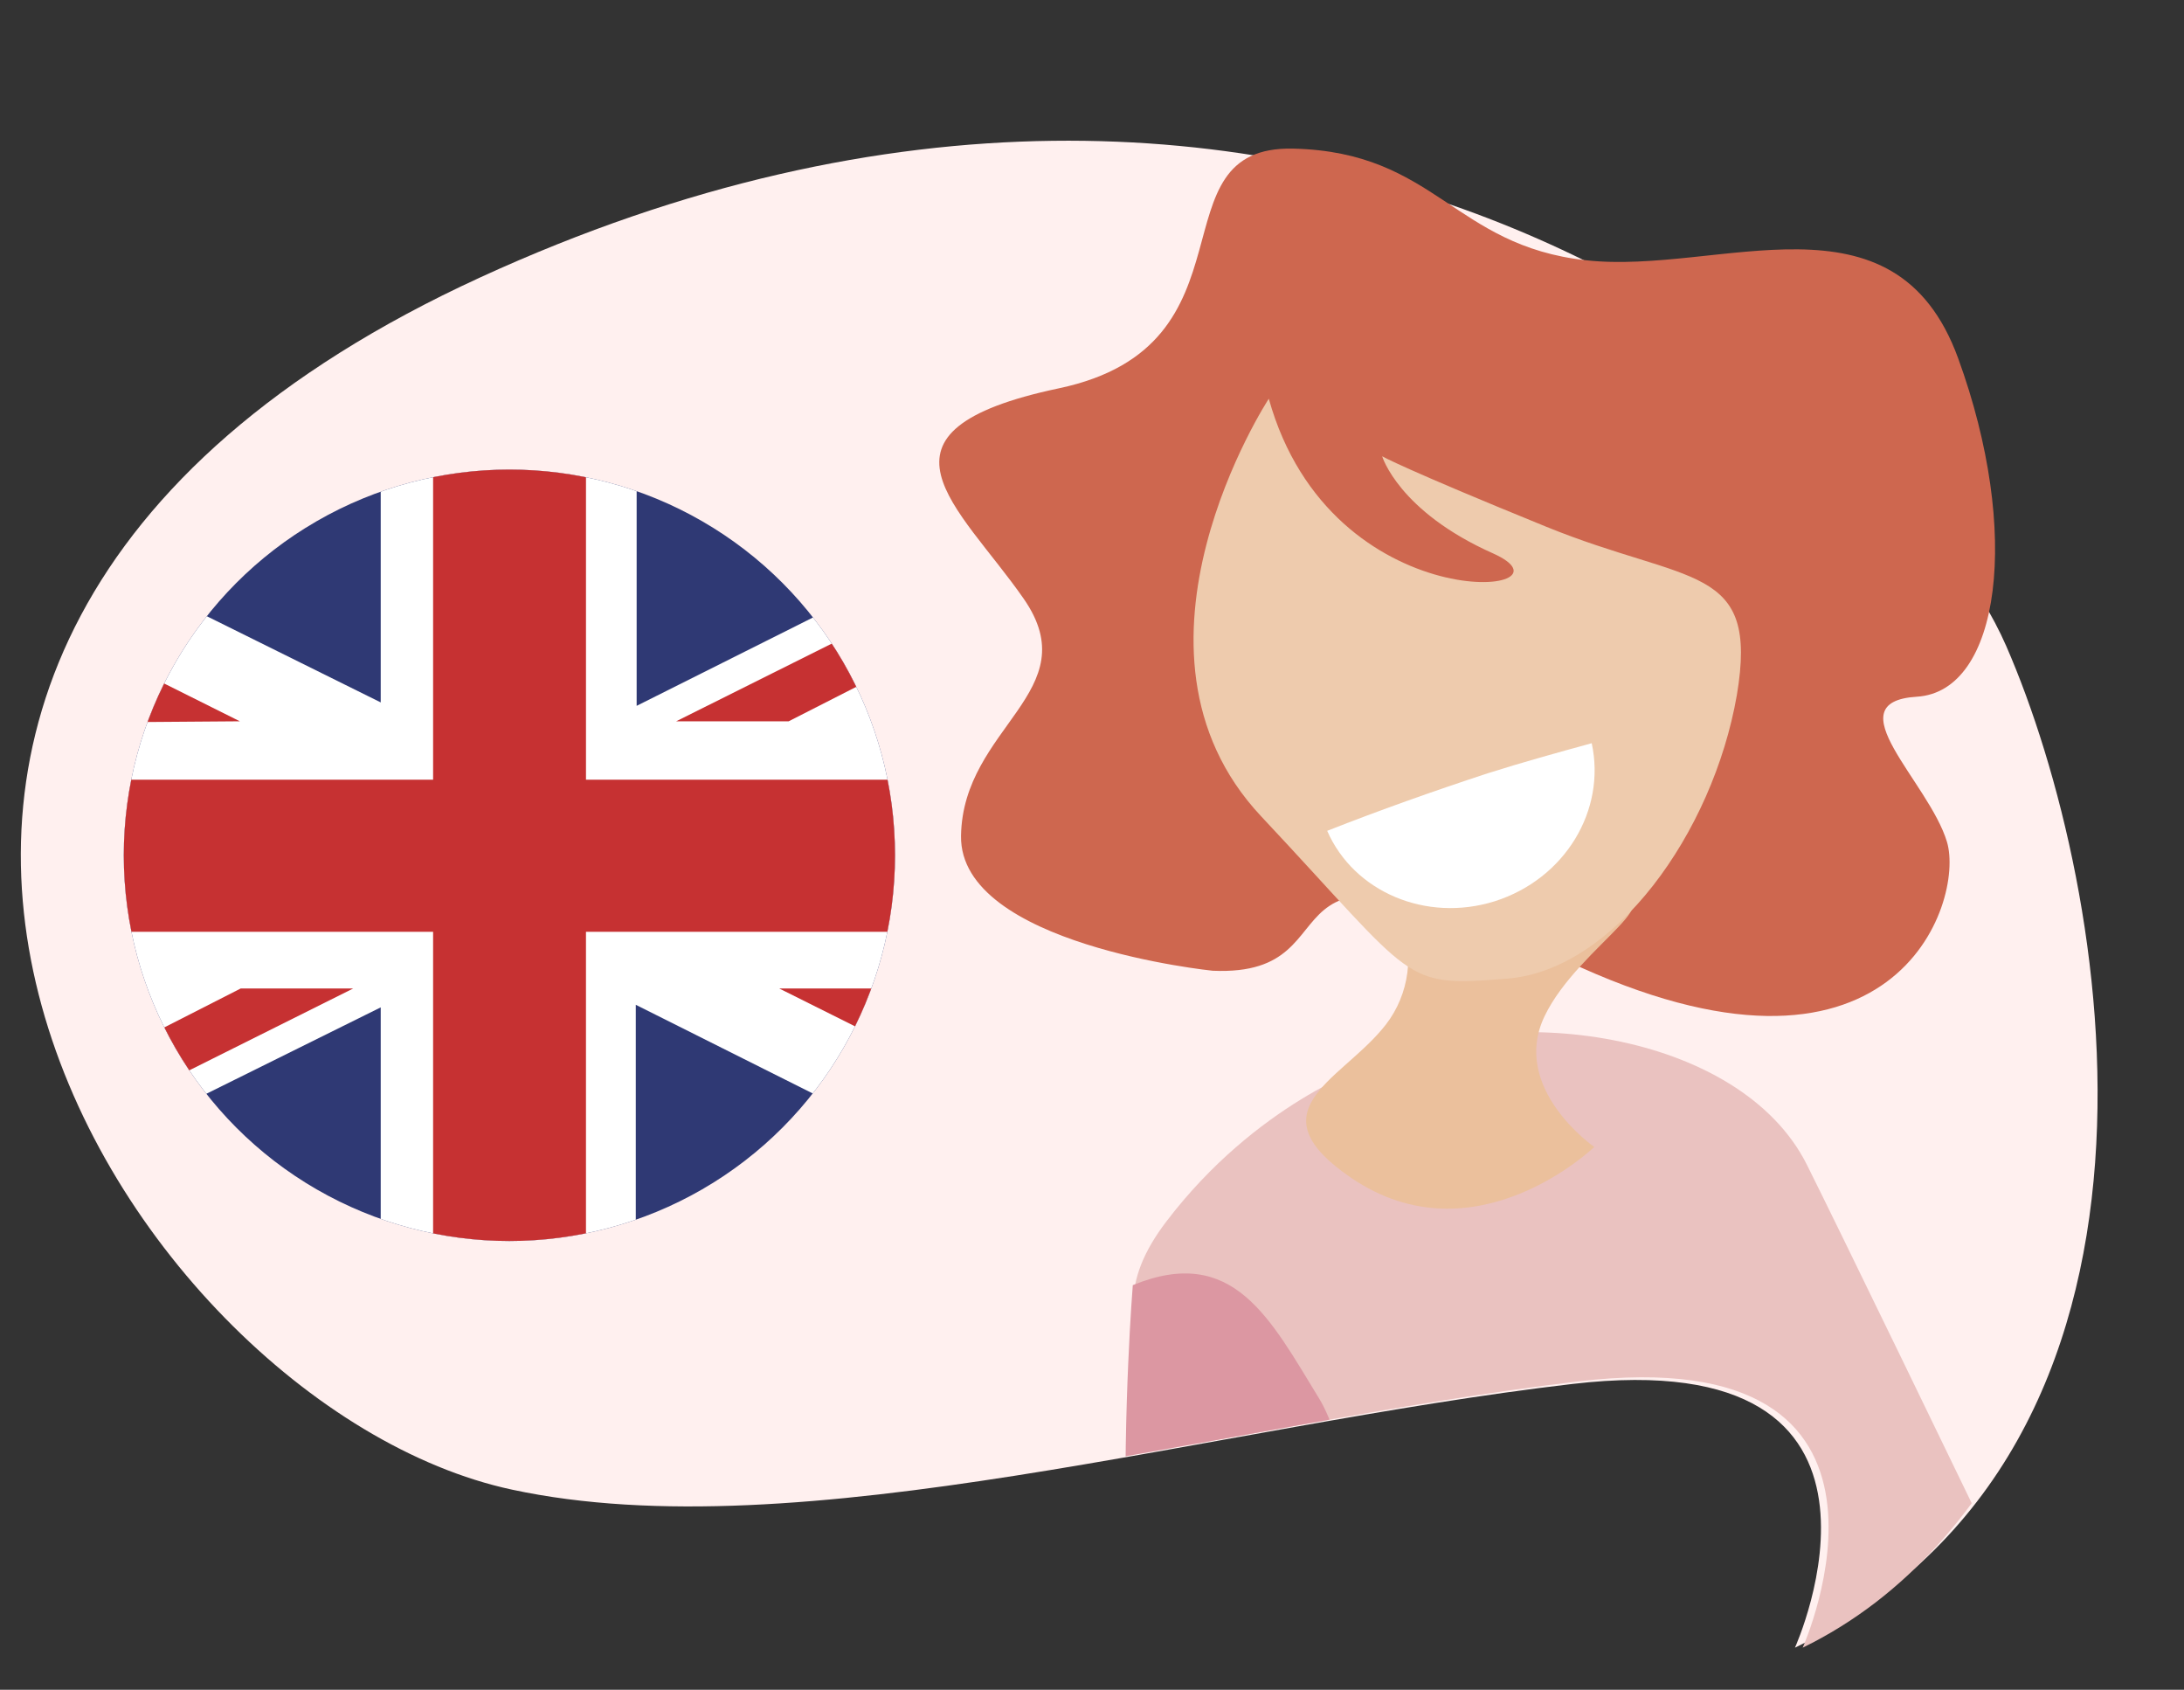 <?xml version="1.0" encoding="utf-8"?>
<!-- Generator: Adobe Illustrator 26.0.1, SVG Export Plug-In . SVG Version: 6.00 Build 0)  -->
<svg version="1.1" id="Capa_1" xmlns="http://www.w3.org/2000/svg" xmlns:xlink="http://www.w3.org/1999/xlink" x="0px" y="0px"
	 viewBox="0 0 254.3 196.7" style="enable-background:new 0 0 254.3 196.7;" xml:space="preserve">
<rect x="0" y="0" width="254.3" height="196.7" fill="#333333" stroke="none"/>
<style type="text/css">
	.st0{fill:#FFF0EF;}
	.st1{clip-path:url(#SVGID_00000062890053077375157680000001317054030689829256_);}
	.st2{fill:#EAC2C0;}
	.st3{fill:#CE674F;}
	.st4{fill:#EBC09C;}
	.st5{fill:#EECBAD;}
	.st6{fill:#FFFFFF;}
	.st7{fill:#DC97A2;}
	.st8{clip-path:url(#SVGID_00000089552620532001762330000013014215338255398335_);}
	.st9{fill:#2F3974;}
	.st10{fill:#C63132;}
	.st11{clip-path:url(#SVGID_00000074426259436718291000000004432444813939451560_);}
	.st12{fill:#C63032;}
	.st13{fill:#FADF1E;}
</style>
<g id="Group_780_00000108286454897788433850000007160469096153269141_" transform="translate(-231 -1947.156)">
	<g id="Group_768_00000080205821124252890480000002127664506775379596_" transform="translate(231 1947.156)">
		<path id="Path_1053_00000020398099475439676660000005983449713255226804_" class="st0" d="M209,191.8c0,0,16.1-35.6-25.9-30.7
			s-90,19.5-123.5,12.3c-45.7-9.8-100-96.9-3.7-141.1S221.3,47,233.6,75.2S257.1,168.5,209,191.8z"/>
		<g id="Group_767_00000094601248765982242690000004227311643586658233_" transform="translate(0)">
			<g>
				<g>
					<defs>
						<path id="SVGID_1_" d="M209.9,191.8c0,0,16.1-36-26.1-31s-90.4,19.7-124.1,12.4c-45.9-9.9-100.5-98-3.7-142.7
							s172.6-15.6,185,12.9S258.3,168.2,209.9,191.8z"/>
					</defs>
					<clipPath id="SVGID_00000163072878843837163120000004908793252823408000_">
						<use xlink:href="#SVGID_1_"  style="overflow:visible;"/>
					</clipPath>
					
						<g id="Group_766_00000085940832966588703550000014326221235684676267_" style="clip-path:url(#SVGID_00000163072878843837163120000004908793252823408000_);">
						<path id="Path_1054_00000032630240735726910350000000800846020384520351_" class="st2" d="M159.3,124.1c0,0-13,4.3-23.5,18.1
							s1.2,22.1,25.4,53.5s34.3,87,34.3,87l64.4-44.9c0,0-41.7-86.6-49.5-102.2S175,116.3,159.3,124.1z"/>
						<path id="Path_1055_00000077282414690772685880000014817605992484030861_" class="st3" d="M141.2,113c0,0-29.5-3-29.3-15.7
							s14.8-16.8,7.3-27.6s-19.6-19.5,4.1-24.5s10.7-28.3,27.3-27.9s18.6,11.3,34.1,13c15.5,1.7,35.9-8.9,43.3,11.4
							s4.9,38.8-4.8,39.4c-9.7,0.6,1.4,9.9,3.5,16.9s-6.1,31.9-44.4,13.8S159.3,113.8,141.2,113z"/>
						<g id="Group_765_00000100368883794922438980000003557295232268141985_" transform="translate(304.835 87.114)">
							<path id="Path_1056_00000170251125339102216010000004783400702686505349_" class="st4" d="M-141.5,20.4
								c1.4,4.3,0.5,9-2.5,12.4c-5.1,6-14.8,9.5-3.5,17.2c14.4,9.8,28.3-3.6,28.3-3.6s-9.8-6.8-5.8-15.2s17.1-14.9,5.8-13.6
								S-142.2,13.9-141.5,20.4z"/>
							<path id="Path_1057_00000126318024469854771060000008311780677932675225_" class="st5" d="M-157.1-40.7
								c0,0-19.1,29.2-0.9,48.6s16.3,19.9,28.7,18.9s23.9-16.9,26.7-33c2.6-15.4-5.5-12.8-22.2-19.6s-19.1-8.2-19.1-8.2
								s1.9,6.4,12.9,11.3S-149.8-14.6-157.1-40.7z"/>
							<path id="Path_1058_00000123418004912455769490000016885431784960200866_" class="st6" d="M-131.6,2.9
								c4.1-1.3,8.1-2.4,12.1-3.5c1.7,7.8-3.1,15.8-11.3,18.4c-8,2.5-16.4-1.1-19.5-8.2C-144.2,7.2-138,5-131.6,2.9z"/>
						</g>
						<path id="Path_1059_00000016055375811378710340000015148539265675994255_" class="st7" d="M131.9,149.6c0,0-4.6,56.4,7.5,72.1
							s11.8-17.7,17.9-14.2c6.1,3.5,1.9-35.6-3.7-44.7C147.9,153.5,143.6,144.8,131.9,149.6z"/>
					</g>
				</g>
			</g>
		</g>
	</g>
	<g id="Group_148_00000173850461989541414870000005362489827066056582_" transform="translate(257.914 2052.617)">
		<g id="Group_147_00000028309621580102969040000005886616704719832705_" transform="translate(0 0)">
			<g>
				<g>
					<defs>
						<circle id="SVGID_00000170980950768030051830000002343373308321701817_" cx="32.4" cy="-5.9" r="44.9"/>
					</defs>
					<clipPath id="SVGID_00000105425672662940515010000004353225754606556350_">
						<use xlink:href="#SVGID_00000170980950768030051830000002343373308321701817_"  style="overflow:visible;"/>
					</clipPath>
					
						<g id="Group_146_00000017480860592599627560000000071749478286341557_" style="clip-path:url(#SVGID_00000105425672662940515010000004353225754606556350_);">
						<g id="Group_145_00000078732648261416418920000011384455801734581141_" transform="translate(-102.584 -0.997)">
							
								<rect id="Rectangle_219_00000178922698828939570330000016421150970944222141_" x="44.1" y="-50.2" class="st9" width="181.8" height="90.7"/>
							<path id="Path_200_00000098207479000844000820000008076892493009962896_" class="st6" d="M225.9-39.7v-10.5h-20.4l-55.7,27.9
								v-27.9H120v27.5L64.5-50.2H44.1v9.7l41.5,20.8H44.1V10h41.2L44.1,30.6v9.7h20.4L120,12.8v27.7h29.7v-28l55.7,27.9h20.4V29.8
								L185.9,10h39.9v-29.7h-40.2L225.9-39.7z"/>
							<g id="Group_144_00000027564521228401047240000015287714565418393244_">
								<path id="Path_201_00000178167709446569872140000008832732356452297602_" class="st10" d="M225.9-13.7h-82v-36.5h-17.8v36.5
									h-82V4h82v36.5h17.8V4h82V-13.7z"/>
								<g id="Group_143_00000109031088772952963840000014609339067744934017_">
									<path id="Path_202_00000127014048250621799880000011805120059822225823_" class="st10" d="M116.8,10.6h-13.1L45.4,40.3
										h11.9L116.8,10.6z"/>
									<path id="Path_203_00000018917856514921307190000010463326360536388779_" class="st10" d="M179.5,10.6h-13.1l59.5,29.7l0,0
										v-6.1L179.5,10.6z"/>
									<path id="Path_204_00000164473637525861482220000003442132202483790475_" class="st10" d="M103.6-20.5L44.1-50.2l0,0v6.1
										l46.3,23.7L103.6-20.5z"/>
									<path id="Path_205_00000075852925909522958140000003851046091294770828_" class="st10" d="M154.4-20.5h13.1l58.3-29.7
										h-11.9L154.4-20.5z"/>
								</g>
							</g>
						</g>
					</g>
				</g>
			</g>
		</g>
	</g>
</g>
<g id="Group_778" transform="translate(-829.01 -1943.444)">
	<g id="Group_763" transform="translate(829.01 2022.586)">
		<g id="Group_762" transform="translate(0 0)">
			<g>
				<g>
					<defs>
						<path id="SVGID_00000083090095948560980170000000595195650833638052_" d="M355.8,8.3c0,23.3-18.9,42.1-42.1,42.1l0,0
							c-23.3,0-42.1-18.9-42.1-42.1c0-23.3,18.9-42.1,42.1-42.1l0,0C337-33.8,355.8-15,355.8,8.3L355.8,8.3z"/>
					</defs>
					<clipPath id="SVGID_00000027587072499108000060000017501390437307229601_">
						<use xlink:href="#SVGID_00000083090095948560980170000000595195650833638052_"  style="overflow:visible;"/>
					</clipPath>
					<g id="Group_761" style="clip-path:url(#SVGID_00000027587072499108000060000017501390437307229601_);">
						<g id="Group_760" transform="translate(-38.685 0.568)">
							<g id="Group_153">
								<rect id="Rectangle_221" x="292.5" y="-34.1" class="st12" width="125.6" height="83.7"/>
							</g>
							<g id="Group_159" transform="translate(0 45.626)">
								<rect id="Rectangle_223" x="292.5" y="-58.8" class="st13" width="125.6" height="41.9"/>
							</g>
						</g>
					</g>
				</g>
			</g>
		</g>
	</g>
</g>
</svg>
